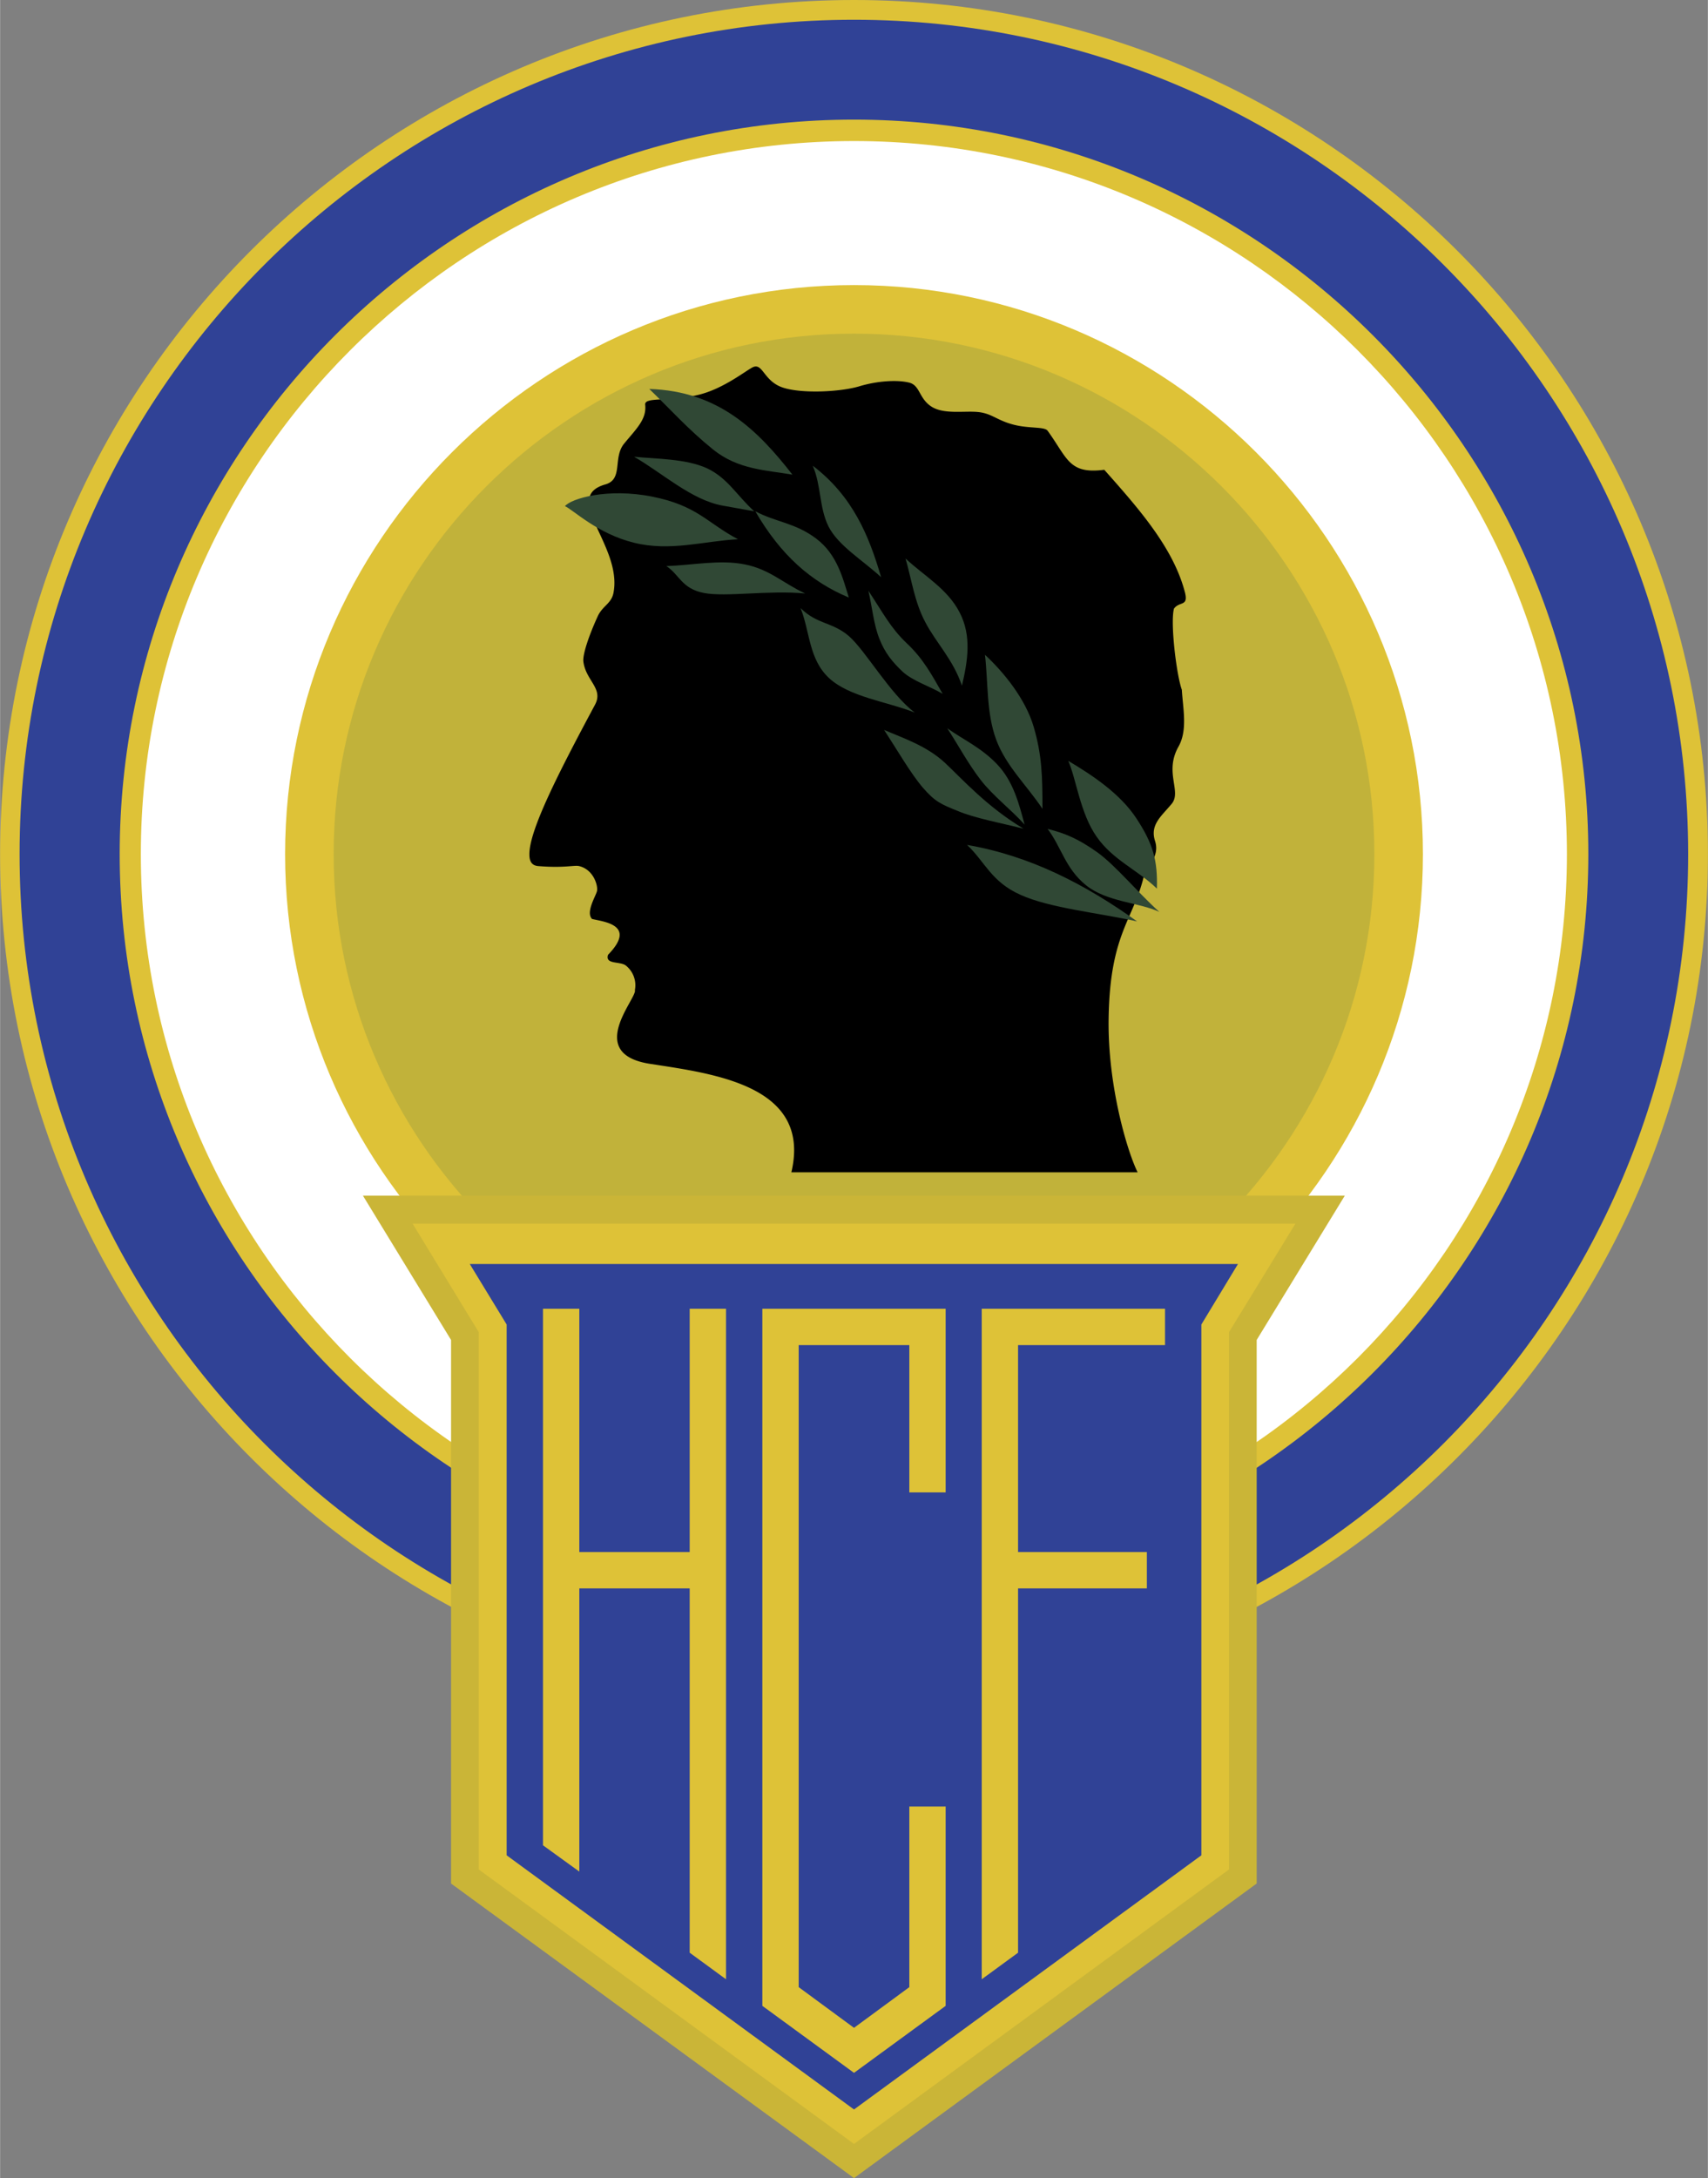 <svg xmlns="http://www.w3.org/2000/svg" width="1961" height="2500" viewBox="0 0 165.817 211.419"><rect x="0" y="0" width="165.817" height="211.419" fill="#808080" stroke="none"/><path d="M82.909 165.817C37.255 165.817 0 128.563 0 82.909S37.255 0 82.909 0s82.909 37.255 82.909 82.909c-.001 45.654-37.255 82.908-82.909 82.908z" fill="#dec237"/><path d="M82.909 163.899c44.611 0 80.991-36.379 80.991-80.991 0-44.61-36.38-80.991-80.991-80.991S1.892 38.298 1.892 82.909c0 44.611 36.406 80.99 81.017 80.99z" fill="#304296"/><path d="M82.909 154.207c39.256 0 71.298-32.042 71.298-71.298s-32.042-71.298-71.298-71.298c-39.282 0-71.298 32.042-71.298 71.298s32.016 71.298 71.298 71.298z" fill="#dec237"/><path d="M82.909 152.127c38.124 0 69.218-31.094 69.218-69.218 0-38.125-31.095-69.218-69.218-69.218-38.124 0-69.244 31.093-69.244 69.218 0 38.124 31.12 69.218 69.244 69.218z" fill="#fff"/><path d="M82.909 138.146c30.41 0 55.238-24.828 55.238-55.237 0-30.41-24.828-55.237-55.238-55.237-30.409 0-55.237 24.827-55.237 55.237-.001 30.409 24.828 55.237 55.237 55.237z" fill="#dec237"/><path d="M82.909 133.434c27.803 0 50.524-22.696 50.524-50.525 0-27.83-22.721-50.524-50.524-50.524-27.829 0-50.524 22.694-50.524 50.524-.001 27.829 22.695 50.525 50.524 50.525z" fill="#c1b23a"/><path d="M110.449 113.792H76.827c1.975-8.399-7.425-9.558-13.744-10.532-6.345-1-1.185-6.398-1.448-7.162a2.445 2.445 0 0 0-.869-2.369c-.553-.448-2.054-.079-1.738-1.053 2.87-2.949-.526-3.212-1.553-3.476-.632-.632.342-2.185.474-2.686.131-.474-.29-2.106-1.738-2.448-.474-.105-1.448.21-3.976 0-.58-.053-.843-.421-.843-1.106-.053-2.317 2.844-7.978 6.372-14.56.842-1.579-.896-2.316-1.132-4.186-.079-.684.526-2.501 1.395-4.397.474-1.027 1.316-1.21 1.527-2.264.895-4.581-5.134-9.294-.79-10.532 1.764-.5.71-2.58 1.816-3.949 1.185-1.448 2.211-2.369 2.054-3.791-.079-.79 2.343-.263 5.134-.948 2.501-.579 4.818-2.501 5.371-2.711.922-.369 1.027 1.396 2.87 2.001 1.843.605 5.503.421 7.346-.105 1.791-.553 3.712-.659 4.844-.395 1.132.236.975 1.5 2.186 2.316 1.211.816 3.211.421 4.555.553 1.342.132 1.817.79 3.396 1.211 1.554.421 3.054.185 3.37.606 1.948 2.685 2.053 4.238 5.503 3.791 3.37 3.792 6.74 7.609 7.846 11.954.316 1.343-.553.79-1.08 1.527-.368 1.369.237 6.398.764 7.872.105 1.816.579 3.896-.316 5.503-1.421 2.501.316 4.344-.658 5.555-1 1.211-2.133 2.027-1.632 3.607.527 1.58-.895 2.607-1 3.081-1 4.581-3.37 5.713-3.502 14.138-.105 6.53 1.817 12.955 2.818 14.955zM76.827 113.792h33.622-33.622z"/><g fill="#304835"><path d="M93.888 82.014c1.738 1.632 2.344 3.58 5.188 4.844 2.843 1.29 7.53 1.737 11.32 2.58-5.002-3.581-10.373-6.371-16.508-7.424zM101.708 80.46c1.342 1.764 1.711 3.844 3.739 5.476 2.027 1.632 5.187 1.659 7.108 2.581-2.185-1.975-4.238-4.502-6.029-5.792-1.817-1.29-3.108-1.843-4.818-2.265zM91.966 70.692c1.08 1.659 2 3.396 3.212 4.976 1.211 1.58 2.949 2.871 4.292 4.371-.527-1.975-1.081-4.186-2.659-5.845-1.554-1.632-3.213-2.343-4.845-3.502zM95.626 63.558c.316 2.764.131 5.634 1.079 8.214.949 2.58 3.002 4.476 4.503 6.74 0-3.16-.053-5.213-.842-7.925-.791-2.738-2.923-5.345-4.74-7.029zM103.709 73.852c.763 1.686 1.158 5.108 2.764 7.373 1.58 2.264 3.976 3.212 5.845 5.028.079-2.738-.369-4.344-1.975-6.792-1.579-2.423-4.291-4.214-6.634-5.609zM85.832 70.85c1.237 1.896 2.606 4.266 3.765 5.608 1.185 1.369 1.764 1.606 3.396 2.264 1.606.685 4.265 1.185 6.372 1.711-3.528-2.106-5.897-4.766-7.662-6.424-1.791-1.632-3.976-2.342-5.871-3.159zM77.722 59.029c.921 2.317.79 4.95 2.765 6.792 2.001 1.844 5.581 2.265 8.32 3.344-2.396-1.791-4.766-6.003-6.398-7.425-1.633-1.395-3.054-1.105-4.687-2.711zM84.305 57.344c.369 1.58.527 3.344 1.08 4.687.526 1.343 1.263 2.238 2.237 3.16 1.001.921 2.659 1.421 3.897 2.159-1.054-1.843-1.896-3.423-3.502-4.924-1.579-1.502-2.29-2.949-3.712-5.082zM87.912 54.21c.605 2.106.869 4.213 1.921 6.188 1.028 1.975 2.712 3.634 3.554 6.161.553-2.343.975-4.844-.236-7.135-1.185-2.291-3.476-3.555-5.239-5.214zM64.689 54.948c1.264.816 1.475 2.185 3.634 2.607 2.132.421 6.292-.29 9.847.052-2.159-1-3.449-2.343-5.845-2.817-2.422-.5-5.108.079-7.636.158zM78.907 45.207c.842 2 .605 4.027 1.527 5.897.948 1.87 3.344 3.291 5.108 4.923-1.185-4.028-2.738-7.846-6.635-10.82zM73.326 49.629c2.475 4.265 5.423 6.846 9.083 8.373-.579-1.816-1.105-4.16-3.159-5.713s-3.871-1.581-5.924-2.66zM54.843 49.129c.816.368 3.159 2.686 6.713 3.554 3.528.868 6.714-.158 10.084-.342-3.028-1.606-3.949-3.265-8.319-4.134-4.344-.868-7.873.185-8.478.922zM63.031 37.755c2.027 1.948 3.713 3.87 6.187 5.871 2.45 1.975 5.161 2.001 7.714 2.448-3.37-4.317-7.161-8.108-13.901-8.319zM61.556 44.337c2.712 1.553 5.556 4.187 8.583 4.739l3.081.553c-1.711-1.554-2.58-3.238-4.607-4.186-2.054-.922-4.871-.895-7.057-1.106z"/></g><path fill="#cab537" d="M35.228 116.057l8.557 14.006v52.763l39.124 28.593 39.098-28.593v-52.763l8.557-14.006z"/><path fill="#dec237" d="M40.046 118.768L46.47 129.3v52.157l36.439 26.645 36.413-26.645V129.3l6.45-10.532z"/><path fill="#304296" d="M45.602 122.691h74.588l-3.554 5.872v51.524l-33.727 24.671-33.727-24.671v-51.524z"/><g fill="#dec237"><path d="M52.71 127.035v52.079l3.528 2.553V154.18h10.716v35.36l3.528 2.58v-65.085h-3.528v23.617H56.238v-23.617zM95.31 127.035v65.085l3.528-2.58v-35.36h12.506v-3.528H98.838v-20.089h14.27v-3.528zM74.01 127.035V194.7l8.899 6.504 8.899-6.504v-19.351H88.28v17.534l-5.371 3.95-5.371-3.95v-62.32H88.28v14.297h3.528v-17.825z"/></g></svg>